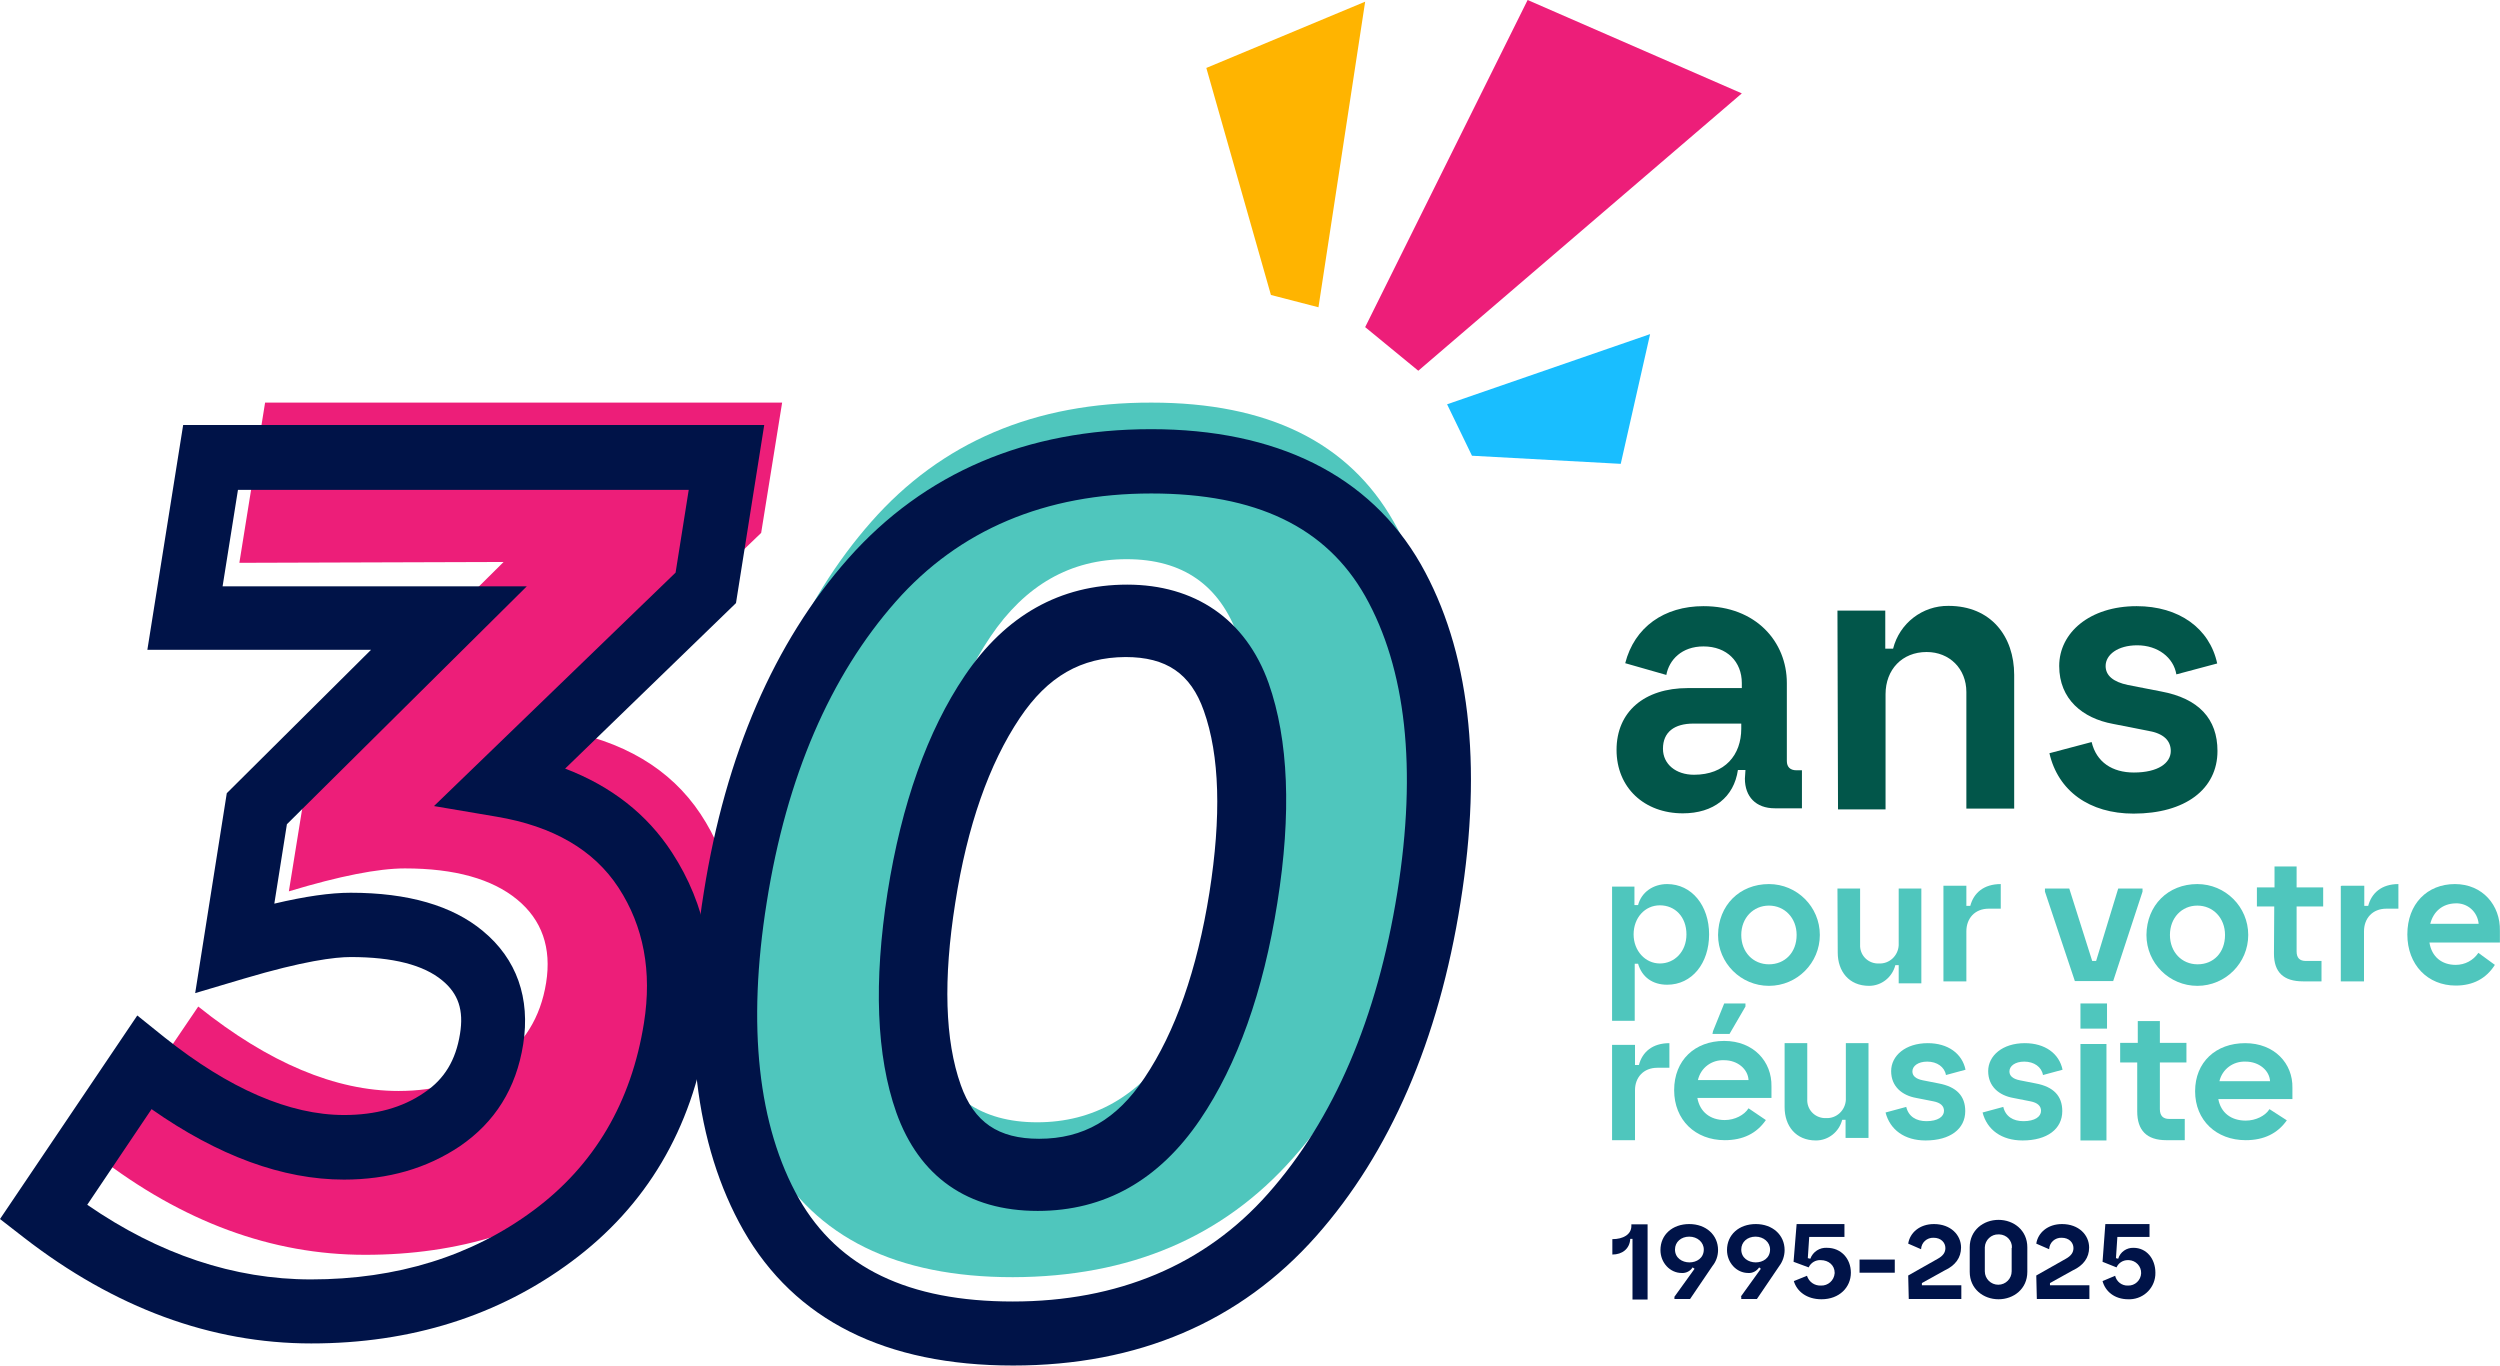 <svg width="767" height="419" viewBox="0 0 767 419" fill="none" xmlns="http://www.w3.org/2000/svg">
<path d="M697.737 278.096H692.418V272.263H697.823V265.829H704.6V272.263H712.75V278.096H704.6V291.906C704.6 293.879 705.544 294.822 707.431 294.822H712.236V301.084H706.573C700.568 301.084 697.651 298.254 697.651 292.592L697.737 278.096Z" fill="#4FC6BD"/>
<path d="M718.326 271.748H725.361V277.924H726.562C727.591 273.978 730.68 271.233 735.827 271.233V278.782H732.138C727.849 278.782 725.275 281.784 725.275 285.73V301.084H718.154V271.834H718.326V271.748Z" fill="#4FC6BD"/>
<path d="M765.426 296.024C762.766 300.227 758.734 302.371 753.415 302.371C744.836 302.371 738.573 296.024 738.573 286.674C738.573 277.324 744.664 271.233 753.158 271.233C761.651 271.233 767.142 277.753 766.97 285.558V289.161H745.351C746.037 293.536 749.126 296.024 753.415 296.024C756.246 296.024 758.82 294.651 760.364 292.335L765.426 296.024ZM745.608 283.414H760.45C760.107 279.726 757.018 276.981 753.329 277.152C749.383 277.238 746.552 279.64 745.608 283.414Z" fill="#4FC6BD"/>
<path d="M535.507 236.236H533.19C531.989 244.556 525.726 249.531 516.289 249.531C504.536 249.531 495.957 241.726 495.957 230.06C495.957 218.394 504.45 211.102 517.834 211.102H534.391V209.558C534.391 203.039 529.844 198.321 522.638 198.321C515.946 198.321 512.086 202.439 511.228 207.071L498.617 203.468C501.448 192.403 510.542 185.969 522.638 185.969C538.681 185.969 548.204 196.863 548.204 209.558V233.491C548.204 235.292 549.233 236.322 551.121 236.322H552.836V247.987H544.515C538.681 247.987 535.335 244.385 535.335 238.895L535.507 236.236ZM534.391 221.996H519.55C513.716 221.996 510.198 224.57 510.198 229.717C510.198 234.434 514.145 237.694 519.721 237.694C529.244 237.694 534.22 231.604 534.22 223.54V221.996H534.391Z" fill="#02564A"/>
<path d="M563.731 187.342H578.402V199.008H580.804C582.777 191.202 589.812 185.798 597.79 185.883C610.831 185.883 617.951 195.233 617.951 207.071V248.073H603.281V212.303C603.281 205.184 598.134 200.037 591.099 200.037C583.549 200.037 578.487 205.441 578.487 212.989V248.33H563.903L563.731 187.342Z" fill="#02564A"/>
<path d="M641.715 227.658C643.174 233.834 648.064 237.008 654.67 237.008C662.133 237.008 665.994 234.091 665.994 230.403C665.994 227.143 663.678 224.999 659.131 224.227L648.235 222.082C638.97 220.367 631.763 214.534 631.763 204.326C631.763 194.118 641.115 185.969 655.527 185.969C668.482 185.969 677.919 192.746 680.235 203.554L667.71 206.899C666.852 201.753 662.048 197.978 655.699 197.978C649.694 197.978 646.005 200.895 646.005 204.326C646.005 207.242 648.321 209.215 652.868 210.159L662.991 212.132C674.573 214.276 680.321 220.538 680.321 230.403C680.321 242.154 670.369 249.617 654.584 249.617C641.029 249.617 631.42 242.669 628.761 231.089L641.715 227.658Z" fill="#02564A"/>
<path d="M494.584 272.005H501.447V277.667H502.563C503.592 273.721 507.195 271.233 511.485 271.233C519.034 271.233 524.353 277.838 524.353 286.674C524.353 295.509 519.12 302.114 511.485 302.114C507.024 302.114 503.764 299.798 502.563 295.68H501.533V313.179H494.584V272.005ZM517.404 286.674C517.404 281.27 513.887 277.753 509.254 277.753C504.621 277.753 501.19 281.613 501.19 286.674C501.19 291.735 504.793 295.595 509.254 295.595C513.715 295.595 517.404 291.992 517.404 286.674Z" fill="#4FC6BD"/>
<path d="M542.713 271.233C551.292 271.233 558.326 278.181 558.326 286.845C558.326 295.423 551.377 302.457 542.713 302.457C534.133 302.457 527.099 295.509 527.099 286.845C527.184 277.753 533.704 271.233 542.713 271.233ZM551.206 286.845C551.206 281.613 547.517 277.838 542.713 277.838C537.908 277.838 534.219 281.613 534.219 286.845C534.219 292.078 537.822 295.852 542.713 295.852C547.603 295.852 551.206 292.249 551.206 286.845Z" fill="#4FC6BD"/>
<path d="M563.731 272.606H570.681V289.762C570.509 292.85 572.825 295.423 575.914 295.595C576.085 295.595 576.257 295.595 576.429 295.595C579.689 295.766 582.348 293.193 582.52 290.019C582.52 289.848 582.52 289.676 582.52 289.504V272.606H589.469V301.685H582.52V296.109H581.49C580.546 299.798 577.286 302.457 573.426 302.457C567.249 302.457 563.817 297.997 563.817 292.249L563.731 272.606Z" fill="#4FC6BD"/>
<path d="M596.246 271.748H603.281V277.924H604.482C605.511 273.978 608.6 271.233 613.833 271.233V278.782H610.144C605.855 278.782 603.281 281.784 603.281 285.73V301.084H596.246V271.748Z" fill="#4FC6BD"/>
<path d="M627.389 273.55V272.606H634.852L641.887 294.823H643.088L649.866 272.606H657.33V273.55L648.322 300.999H636.568L627.389 273.55Z" fill="#4FC6BD"/>
<path d="M674.144 271.233C682.723 271.233 689.758 278.181 689.758 286.845C689.758 295.423 682.809 302.457 674.144 302.457C665.565 302.457 658.53 295.509 658.53 286.845C658.616 277.753 665.136 271.233 674.144 271.233ZM682.638 286.845C682.638 281.613 678.949 277.838 674.144 277.838C669.34 277.838 665.737 281.613 665.737 286.845C665.737 292.078 669.34 295.852 674.23 295.852C679.12 295.852 682.638 292.249 682.638 286.845Z" fill="#4FC6BD"/>
<path d="M494.584 320.556H501.619V326.732H502.82C503.849 322.786 506.938 320.042 512.171 320.042V327.59H508.482C504.193 327.59 501.619 330.592 501.619 334.452V349.807H494.584V320.556Z" fill="#4FC6BD"/>
<path d="M541.769 343.631C538.938 347.748 534.734 349.807 529.158 349.807C520.15 349.807 513.63 343.631 513.63 334.452C513.63 325.274 519.978 319.355 528.986 319.355C537.994 319.355 543.657 325.703 543.485 333.337V336.854H520.751C521.523 341.143 524.697 343.631 529.158 343.631C532.246 343.631 535.163 342.087 536.45 340.028L541.769 343.631ZM520.922 331.364H536.45C536.279 328.019 533.104 325.274 528.986 325.274C525.126 325.102 521.78 327.59 520.922 331.364ZM525.555 316.353L528.986 307.861H535.507V308.804L530.616 317.211H525.383L525.555 316.353Z" fill="#4FC6BD"/>
<path d="M547.518 320.042H554.467V337.197C554.295 340.285 556.611 342.859 559.7 343.03C559.871 343.03 560.043 343.03 560.215 343.03C563.475 343.202 566.134 340.628 566.306 337.455C566.306 337.283 566.306 337.112 566.306 336.94V320.042H573.255V349.121H566.22V343.545H565.19C564.247 347.233 560.987 349.893 557.126 349.893C550.949 349.893 547.518 345.432 547.518 339.685V320.042Z" fill="#4FC6BD"/>
<path d="M584.836 339.599C585.522 342.516 587.839 343.974 591.013 343.974C594.53 343.974 596.418 342.601 596.418 340.8C596.418 339.342 595.388 338.312 593.158 337.884L587.924 336.854C583.549 336.082 580.203 333.337 580.203 328.619C580.203 323.902 584.578 320.042 591.442 320.042C597.619 320.042 601.994 323.215 603.024 328.191L597.018 329.82C596.589 327.333 594.273 325.703 591.27 325.703C588.439 325.703 586.723 327.075 586.723 328.705C586.723 330.078 587.753 331.021 589.983 331.45L594.788 332.394C600.278 333.423 602.938 336.254 602.938 340.886C602.938 346.376 598.305 349.893 590.755 349.893C584.321 349.893 579.86 346.633 578.487 341.315L584.836 339.599Z" fill="#4FC6BD"/>
<path d="M614.605 339.599C615.292 342.516 617.608 343.974 620.782 343.974C624.3 343.974 626.187 342.601 626.187 340.8C626.187 339.342 625.158 338.312 622.927 337.884L617.694 336.854C613.318 336.082 609.973 333.337 609.973 328.619C609.973 323.902 614.348 320.042 621.211 320.042C627.388 320.042 631.764 323.215 632.793 328.191L626.788 329.82C626.359 327.333 624.042 325.703 621.04 325.703C618.209 325.703 616.493 327.075 616.493 328.705C616.493 330.078 617.522 331.021 619.753 331.45L624.557 332.394C630.048 333.423 632.707 336.254 632.707 340.886C632.707 346.376 628.075 349.893 620.525 349.893C614.091 349.893 609.629 346.633 608.257 341.315L614.605 339.599Z" fill="#4FC6BD"/>
<path d="M638.283 307.861H646.433V315.581H638.283V307.861ZM638.283 320.299H646.262V349.893H638.283V320.299Z" fill="#4FC6BD"/>
<path d="M655.785 325.96H650.466V319.956H655.871V313.265H662.648V319.956H670.798V325.96H662.648V340.286C662.648 342.344 663.678 343.288 665.479 343.288H670.283V349.807H664.621C658.616 349.807 655.699 346.805 655.699 340.972V325.96H655.785Z" fill="#4FC6BD"/>
<path d="M701.597 343.717C698.766 347.748 694.563 349.807 688.986 349.807C679.978 349.807 673.458 343.716 673.458 334.795C673.458 325.874 679.807 320.042 688.815 320.042C697.823 320.042 703.485 326.303 703.313 333.766V337.197H680.579C681.351 341.4 684.525 343.802 688.986 343.802C692.075 343.802 694.991 342.344 696.278 340.285L701.597 343.717ZM680.922 331.707H696.45C696.278 328.448 693.104 325.703 688.986 325.703C685.126 325.531 681.78 328.019 680.922 331.707Z" fill="#4FC6BD"/>
<path d="M570.509 386.435H581.318V390.466H570.509V386.435Z" fill="#001348"/>
<path d="M500.847 380.087H500.161C499.989 383.175 497.673 384.891 494.67 384.891V380.173C498.016 380.173 500.504 378.715 500.504 376.141V375.626H505.48V398.701H500.847V380.087Z" fill="#001348"/>
<path d="M513.715 397.843L519.892 389.265L519.292 388.836C518.605 389.951 517.319 390.638 515.946 390.552C512.343 390.552 509.426 387.378 509.426 383.518C509.426 378.8 513.115 375.541 518.262 375.541C523.41 375.541 527.099 378.886 527.099 383.518C527.099 385.319 526.498 387.035 525.383 388.407L518.52 398.529H513.715V397.757V397.843ZM518.262 379.401C515.774 379.401 513.887 381.03 513.887 383.346C513.887 388.579 522.723 388.665 522.723 383.346C522.723 381.116 520.75 379.401 518.262 379.401Z" fill="#001348"/>
<path d="M534.048 397.843L540.224 389.265L539.71 388.836C538.938 389.951 537.737 390.638 536.364 390.552C532.761 390.552 529.844 387.378 529.844 383.518C529.844 378.8 533.533 375.541 538.68 375.541C543.828 375.541 547.517 378.886 547.517 383.518C547.517 385.319 546.916 387.035 545.887 388.407L539.023 398.529H534.219V397.757L534.048 397.843ZM538.594 379.401C536.106 379.401 534.219 381.03 534.219 383.346C534.219 388.579 543.056 388.665 543.056 383.346C543.056 381.116 541.082 379.401 538.594 379.401Z" fill="#001348"/>
<path d="M554.38 391.41C554.98 393.297 556.696 394.498 558.669 394.412C560.814 394.498 562.701 392.868 562.873 390.638C562.873 390.552 562.873 390.552 562.873 390.466C562.873 388.236 561.071 386.606 558.583 386.606C557.039 386.52 555.581 387.378 554.894 388.836L550.262 387.121L551.205 375.541H565.876V379.486H555.066L554.637 386.006L555.409 386.177C556.181 384.033 558.326 382.66 560.557 382.832C564.846 382.832 567.849 386.177 567.849 390.466C567.849 394.927 564.331 398.615 558.841 398.615C554.294 398.615 551.291 396.213 550.347 393.039L554.38 391.41Z" fill="#001348"/>
<path d="M585.437 391.324L594.53 386.177C596.075 385.319 596.847 384.29 596.847 382.918C596.847 381.202 595.474 379.744 593.243 379.744C591.184 379.658 589.469 381.202 589.383 383.261L585.437 381.545C585.951 378.2 588.954 375.541 593.329 375.541C598.477 375.541 601.651 378.886 601.651 382.746C601.651 385.834 599.935 388.236 596.589 389.78L589.64 393.64V394.326H601.737V398.529H585.608L585.437 391.324Z" fill="#001348"/>
<path d="M621.983 390.209C621.983 395.441 617.78 398.615 613.147 398.615C608.514 398.615 604.311 395.441 604.311 390.209V382.66C604.311 377.428 608.514 374.254 613.147 374.254C617.78 374.254 621.983 377.428 621.983 382.66V390.209ZM617.265 382.832C617.351 380.602 615.635 378.8 613.404 378.714C613.319 378.714 613.233 378.714 613.147 378.714C610.916 378.629 609.029 380.43 608.943 382.66C608.943 382.746 608.943 382.746 608.943 382.832V390.037C608.943 392.353 610.831 394.155 613.061 394.155C615.378 394.155 617.179 392.268 617.179 390.037V382.832H617.265Z" fill="#001348"/>
<path d="M624.729 391.324L633.822 386.177C635.367 385.319 636.139 384.29 636.139 382.918C636.139 381.202 634.766 379.744 632.535 379.744C630.476 379.658 628.761 381.202 628.675 383.261L624.729 381.545C625.243 378.2 628.246 375.541 632.621 375.541C637.769 375.541 640.943 378.886 640.943 382.746C640.943 385.834 639.227 388.236 635.881 389.78L628.932 393.64V394.326H641.029V398.529H624.9L624.729 391.324Z" fill="#001348"/>
<path d="M648.921 391.41C649.35 393.211 650.98 394.498 652.867 394.412C655.012 394.498 656.814 392.782 656.9 390.638C656.985 388.493 655.27 386.692 653.125 386.606C653.039 386.606 652.868 386.606 652.782 386.606C651.323 386.606 649.951 387.464 649.35 388.836L645.061 387.121L645.918 375.541H659.473V379.486H649.607L649.178 386.006L649.865 386.177C650.465 384.118 652.439 382.746 654.583 382.832C658.53 382.832 661.275 386.177 661.275 390.466C661.361 394.841 657.929 398.444 653.554 398.615C653.382 398.615 653.125 398.615 652.953 398.615C648.75 398.615 645.918 396.213 645.061 393.039L648.921 391.41Z" fill="#001348"/>
<path d="M443.967 124.036L451.602 139.82L497.243 142.307L506.251 102.506L443.967 124.036Z" fill="#19BEFF"/>
<path d="M435.131 113.743L534.391 28.65L468.676 0L418.831 100.361L435.131 113.743Z" fill="#ED1E79"/>
<path d="M73.437 172.673L81.33 123.522H239.957L233.523 163.495L170.895 223.712C191.142 227.143 205.727 235.892 214.906 249.703C224.086 263.513 227.174 279.726 224.257 297.996C219.968 325.103 207.357 346.376 186.424 361.816C165.576 377.256 140.783 384.976 112.043 384.976C83.389 384.976 55.936 374.854 29.77 354.611L60.826 308.805C82.445 326.132 103.035 334.71 122.252 334.71C133.92 334.71 143.871 331.793 152.279 326.132C160.686 320.471 165.834 312.236 167.55 301.513C169.265 290.791 166.263 282.213 158.627 275.951C150.992 269.689 139.582 266.43 124.225 266.43C116.075 266.43 104.236 268.746 88.622 273.464L95.485 230.917L154.509 172.416L73.437 172.673Z" fill="#ED1E79"/>
<path d="M95.485 412.168C64.772 412.168 35.174 401.274 7.292 379.658L0 373.997L42.123 311.55L50.445 318.24C70.263 334.024 88.793 342.087 105.609 342.087C115.131 342.087 123.453 339.857 130.145 335.225C136.322 331.107 139.839 325.274 141.126 317.211C142.327 309.92 140.611 304.859 135.721 300.827C129.973 296.024 120.536 293.622 107.582 293.622C102.692 293.622 93.083 294.823 74.895 300.227L59.882 304.687L69.576 243.355L113.844 199.351H45.212L56.193 130.384H234.466L225.801 185.026L173.383 235.807C187.539 241.211 198.52 249.789 206.155 261.54C216.622 277.581 220.225 296.195 216.965 316.782C212.246 346.462 198.263 370.051 175.356 387.035C152.965 403.676 126.113 412.168 95.485 412.168ZM26.767 369.622C48.729 384.805 71.807 392.525 95.399 392.525C121.737 392.525 144.729 385.405 163.689 371.337C182.306 357.527 193.716 338.227 197.576 313.78C200.064 298.082 197.49 284.186 189.769 272.349C182.22 260.768 169.694 253.477 152.365 250.561L133.147 247.301L207.271 175.676L211.303 150.285H73.008L68.29 179.879H161.63L88.021 252.877L84.161 277.238C93.598 275.008 101.319 273.893 107.582 273.893C125.169 273.893 138.81 277.838 148.161 285.644C158.541 294.222 162.745 306.231 160.515 320.385C158.37 333.938 151.85 344.317 141.04 351.694C130.917 358.471 119.078 361.902 105.523 361.902C86.734 361.902 66.917 354.611 46.499 340.286L26.767 369.622Z" fill="#001348"/>
<path d="M310.735 391.839C275.046 391.839 250.252 379.658 236.44 355.297C222.628 330.936 218.853 298.425 225.287 257.68C231.721 217.107 245.791 184.511 267.325 160.064C288.858 135.617 317.512 123.436 353.287 123.522C388.976 123.522 413.769 135.703 427.582 160.064C441.48 184.425 445.169 216.935 438.735 257.68C432.3 298.425 418.231 330.936 396.697 355.297C375.164 379.658 346.509 391.753 310.735 391.839ZM303.871 195.319C293.233 211.102 285.855 232.032 281.737 257.938C277.619 283.843 278.392 304.773 283.968 320.556C289.544 336.34 300.955 344.317 318.199 344.317C335.442 344.317 349.426 336.34 359.979 320.556C370.531 304.773 377.995 283.843 382.113 257.938C386.231 232.032 385.544 211.102 379.882 195.319C374.22 179.536 362.896 171.558 345.652 171.558C328.408 171.558 314.51 179.536 303.871 195.319Z" fill="#4FC6BD"/>
<path d="M310.82 418.945C271.614 418.945 243.817 404.963 228.118 377.514C213.19 351.265 209.072 316.439 215.935 273.721C222.627 231.518 237.555 197.034 260.203 171.387C283.624 144.967 314.938 131.671 353.201 131.671C391.463 131.671 420.203 145.653 435.903 173.102C450.745 199.265 454.949 234.177 448.085 276.895C441.394 319.098 426.466 353.667 403.817 379.229C380.482 405.563 349.083 418.945 310.82 418.945ZM353.201 151.4C320.686 151.4 294.262 162.551 274.874 184.511C254.713 207.328 241.329 238.294 235.238 276.809C229.147 314.895 232.579 345.518 245.104 367.735C257.201 388.922 278.648 399.301 310.734 399.301C342.82 399.301 369.672 388.15 389.061 366.191C409.222 343.459 422.52 312.321 428.697 273.807C434.788 235.721 431.356 205.098 418.831 182.881C406.82 161.694 385.372 151.4 353.201 151.4ZM318.37 371.509C296.922 371.509 281.994 361.044 274.959 341.229C268.868 323.902 268.01 301.256 272.3 273.807C276.589 246.615 284.568 224.226 295.978 207.328C308.504 188.8 325.233 179.364 345.823 179.364C366.412 179.364 382.198 189.829 389.233 209.644C395.324 226.971 396.268 249.617 391.892 276.981C387.603 304.172 379.624 326.647 368.214 343.459C355.603 362.073 338.874 371.509 318.37 371.509ZM312.879 220.281C303.442 234.348 296.75 253.391 293.061 277.066C289.372 300.398 289.887 319.184 294.777 332.908C298.809 344.317 306.273 349.378 318.799 349.378C332.353 349.378 342.648 343.459 351.142 330.678C360.579 316.61 367.27 297.567 371.045 273.892C374.734 250.475 374.219 231.775 369.329 218.05C365.297 206.642 357.833 201.581 345.308 201.581C331.667 201.667 321.458 207.5 312.879 220.281Z" fill="#001348"/>
<path d="M404.504 94.271L418.831 0.515L370.102 20.844L389.919 90.497L404.504 94.271Z" fill="#FFB400"/>
</svg>
